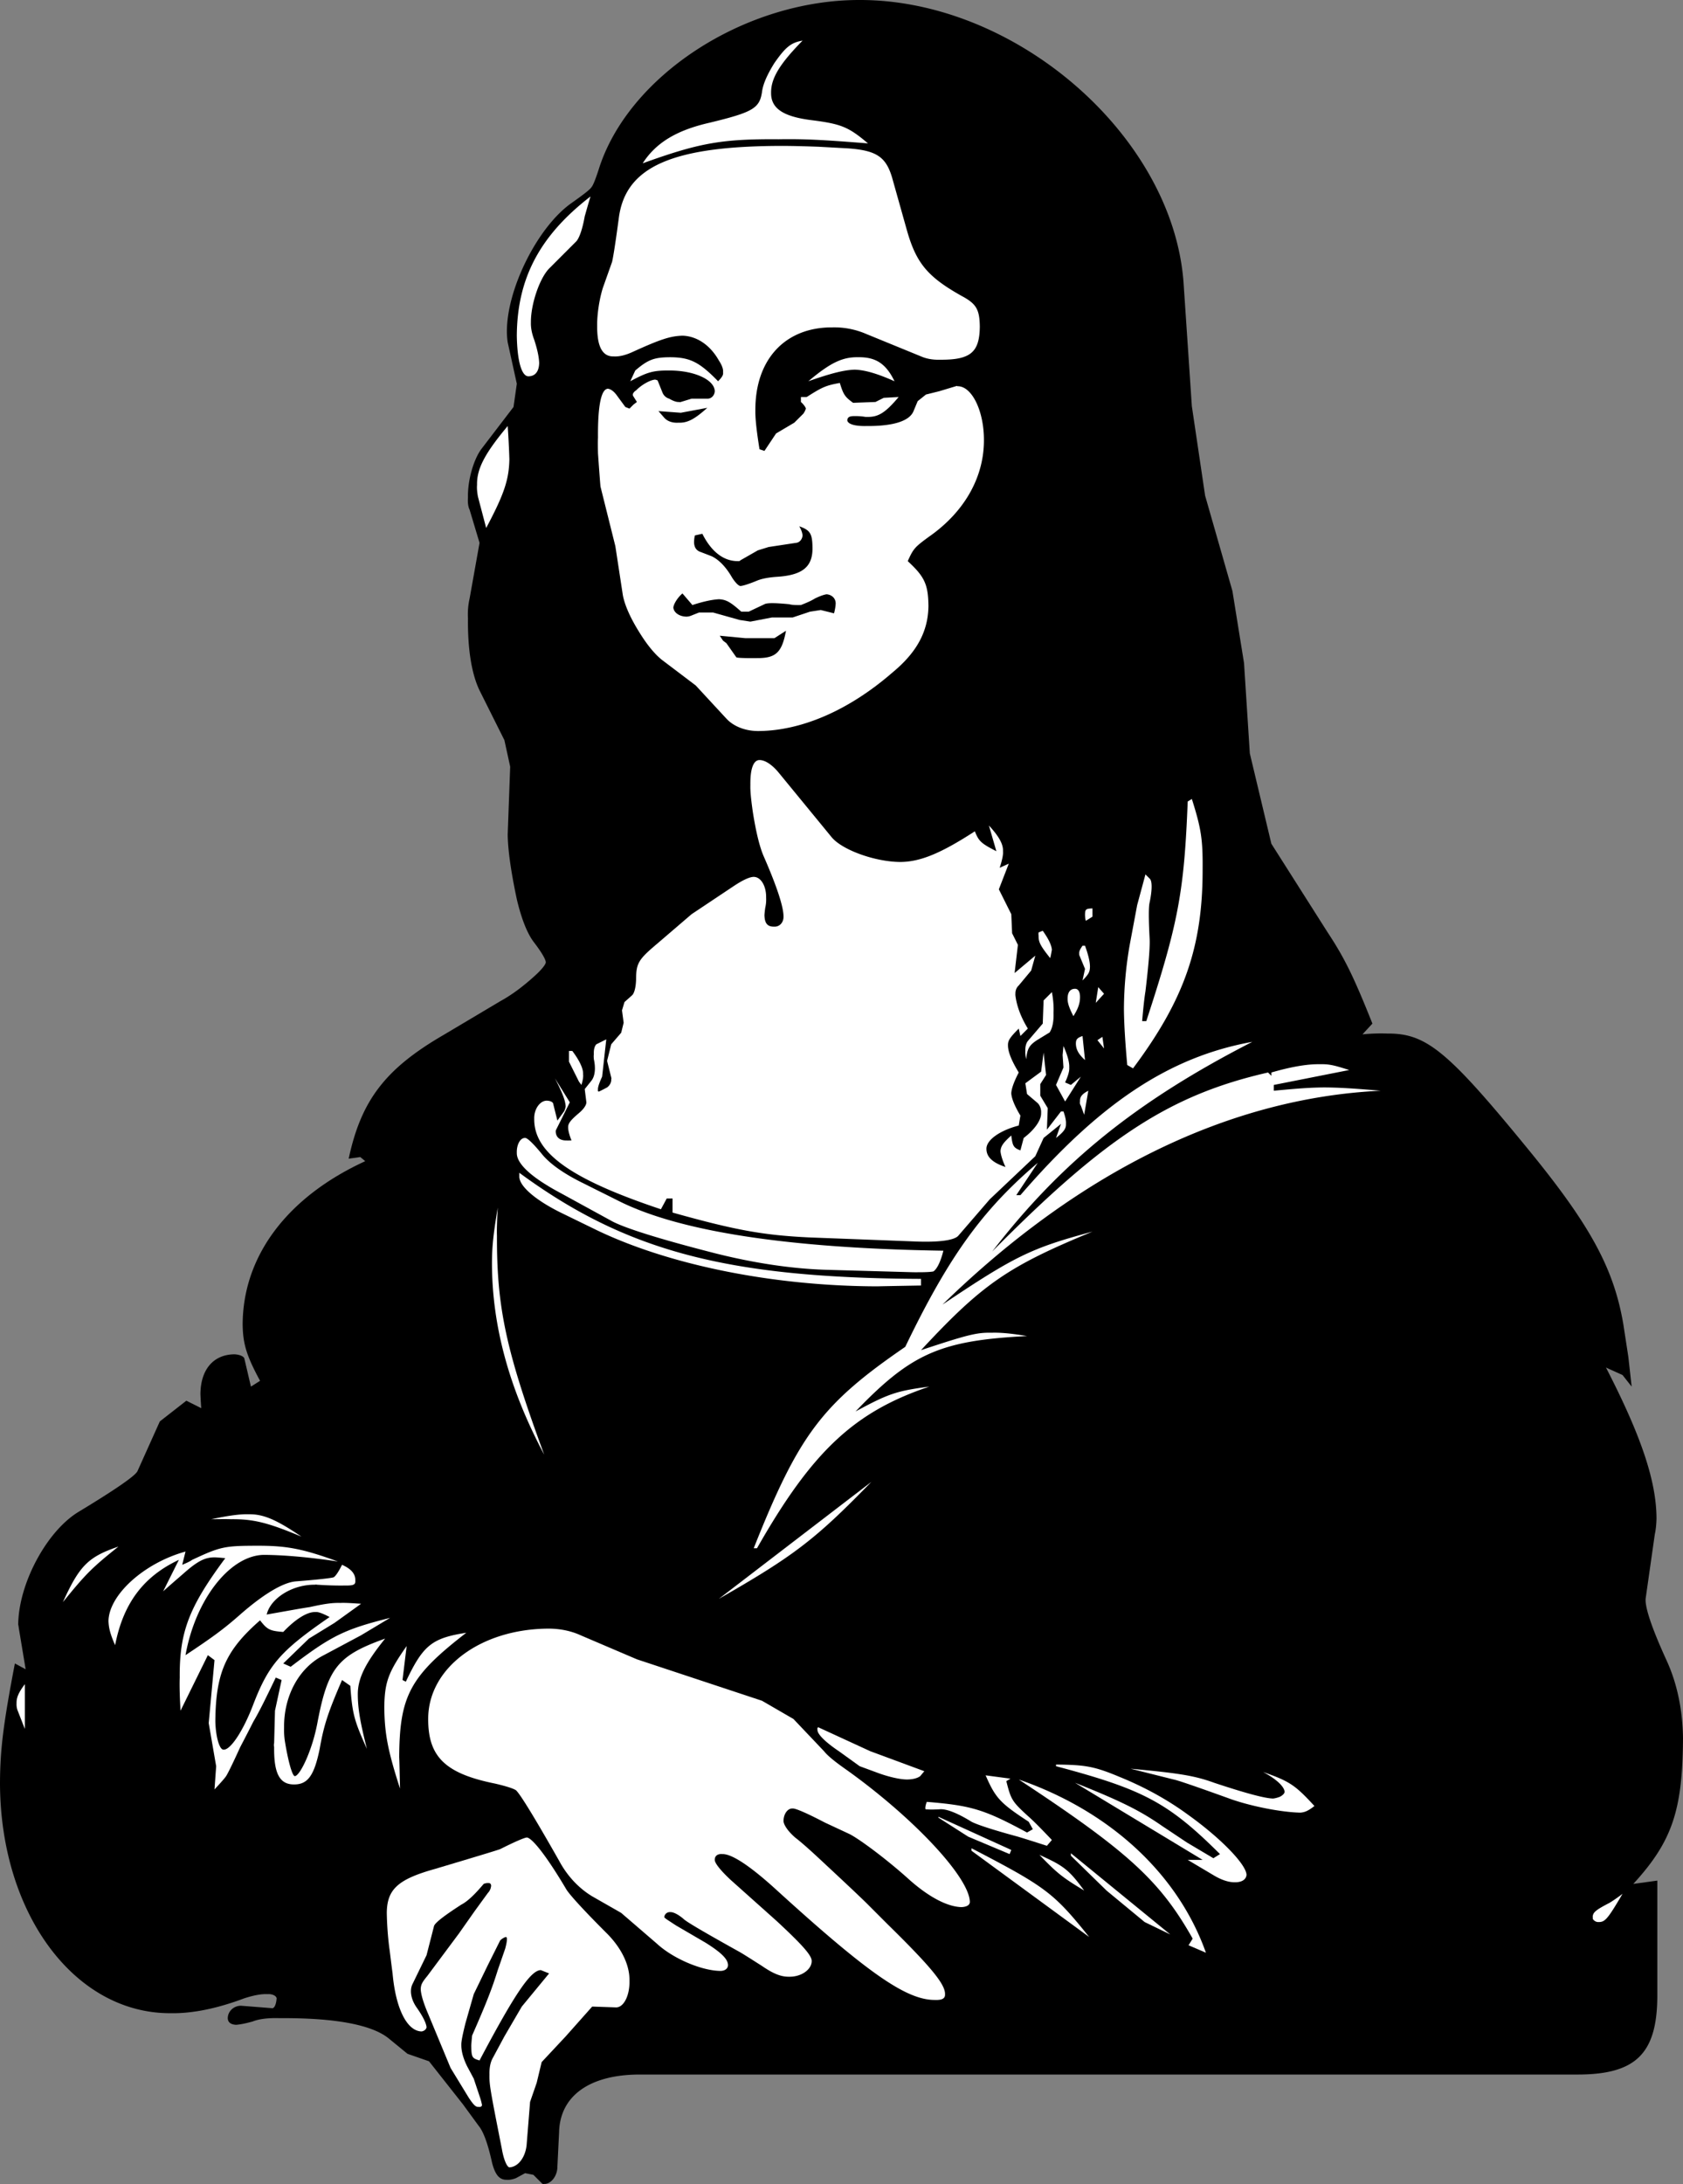 <svg xmlns="http://www.w3.org/2000/svg" width="203.199" height="263.511"><rect width="100%" height="100%" fill="#808080" stroke="none"/><path d="m22.5 169 1.797.902a41.339 41.339 0 0 1-.098-1.699c.02-2.957 1.559-4.773 4.098-4.8.62.027 1.133.245 1.203.5l.797 3.398 1.101-.7c-1.632-3.023-2.07-4.449-2.101-6.8.031-8.258 5.375-15.375 14.8-19.7l-.597-.5-1.402.2c1.504-7.035 4.414-10.832 11.402-14.899l6.898-4.101c1.356-.738 2.704-1.742 4.102-3 .863-.774 1.379-1.41 1.398-1.7-.02-.367-.53-1.242-1.5-2.5-.777-1.058-1.457-2.808-2-5.101-.707-3.328-1.074-5.926-1.101-7.797l.3-8.203-.699-3.2-3-6c-.941-1.952-1.441-4.933-1.398-8.698a8.635 8.635 0 0 1 .2-2.399l1.198-6.703-1.199-4c-.176-.348-.242-.852-.199-1.5-.043-2.035.664-4.512 1.598-5.797L62 49.102l.398-2.801-1.101-5A9.064 9.064 0 0 1 61.199 40c0-5.219 3.758-12.66 7.8-15.5 1.43-1.008 2.24-1.637 2.4-1.898.214-.239.5-.97.898-2.2C75.863 9.117 89.926-.023 103.797 0c18.926-.023 37.808 16.438 39.101 34.102l1 14.898 1.602 10.8 3.297 11.5 1.402 8.7.7 10.902 2.6 10.899 6.798 10.699c2.07 3.137 3.172 5.41 5.402 11l-1.2 1.3a22.227 22.227 0 0 1 3-.097c4.727-.039 7.302 2.094 17.2 14.2 7.371 9.027 10.168 14.222 11.3 20.898l.599 3.902.402 3.598-1.102-1.399-2-.902c4.278 8.293 6.086 13.723 6.102 18.203-.016.617-.063 1.262-.203 1.899l-1.098 7.699c-.152 1.02.723 3.61 2.5 7.5 1.29 2.789 1.953 6.004 2 9.402-.047 8.742-1.308 12.473-6 17.598l2.899-.399v14c-.043 6.907-2.622 9.414-9.7 9.399H77.2c-6.02.015-9.613 2.578-9.699 7l-.203 4.101c.012 1.13-.777 2.13-1.598 2.098-.129.031-.234-.008-.3-.098l-1-1-1-.199-1.102.598c-.348.136-.738.23-1.098.199-.906.031-1.426-.61-1.8-2.098-.481-2.203-1.028-3.715-1.602-4.402l-1.899-2.598-4.101-5.199-2.598-.902L47 246c-2.004-1.688-6.484-2.547-13.203-2.5-1.418-.047-2.535.094-3.297.402-.813.227-1.484.364-2 .399-.66-.035-.992-.317-1-.801.008-.844.738-1.5 1.598-1.5l3.8.3c.266-.038.457-.55.5-1.198-.043-.293-.503-.54-1.101-.5-.781-.04-1.727.156-2.797.5-3.277 1.234-6.281 1.847-8.902 1.8C8.98 242.95.02 230.84 0 215.102c.02-4.036.402-7.114 1.797-14.399l1.3.7-.8-4.801c-.035-.188-.05-.407-.098-.602.047-4.914 3.426-11.262 7.301-13.598 4.363-2.636 6.844-4.34 7.098-4.902l2.699-6L22.5 169"/><path fill="#fff" d="M3 208.602v-5.399c-.746.992-1.02 1.613-1 2.297-.02.313.031.59.098.8L3 208.603M7.598 193.3c2.765-3.413 3.515-4.152 6.699-6.698-3.633 1.238-4.7 2.289-6.7 6.699m14.001-5.098L19.699 192c1.043-.934 1.852-1.621 2.399-2.098 1.71-1.52 2.613-2 3.8-2 .278 0 .774.047 1.301.098-4.375 5.89-5.539 8.883-5.5 14.402-.039 1.114.008 2.461.098 4l3.3-6.699.801.598-.699 7.601.899 5.2-.2 2.8c.704-.761 1.188-1.293 1.399-1.601.234-.367.812-1.54 1.703-3.5.164-.317.707-1.336 1.598-3.098.68-1.129 1.547-2.902 2.699-5.3l.703.3-.8 3.7-.102 3.898c-.036.148-.04.324 0 .5-.04 3.2.68 4.508 2.402 4.5 1.672.008 2.441-1.094 3.098-4.3.508-2.888 1.02-4.415 2.699-8.298l1 .7c.238 3.359.46 4.199 2 7.597-.832-3.289-1.094-4.883-1.098-6.598.004-1.894.899-3.734 3.301-6.699-5.762 2.067-6.93 3.528-8.203 10.297a21.084 21.084 0 0 1-1 3.5c-.645 1.688-1.332 2.774-1.7 2.8-.316-.026-.804-1.784-1.199-4.198a9.311 9.311 0 0 1-.101-1.7c-.023-3.843 1.828-7.203 4.8-8.699l4.5-2.402 3.5-2.098c-5.53 1.387-7.085 2.153-12 5.899l-.898-.399 3.098-3 3.101-1.902 3.2-2.3c-1.125-.075-1.953-.13-2.5-.099-.934-.03-1.86.09-3.7.5-1.199.176-2.933.504-5.199.899.461-1.965 3.094-3.621 5.801-3.598a.693.693 0 0 1 .297 0c1.129.074 2.219.113 3.3.098 1.102.015 1.344-.098 1.301-.598.043-.793-.507-1.422-1.601-1.902-.418.84-.758 1.336-1 1.5-.195.09-1.777.281-4.598.5-1.539.137-3.883 1.531-6.699 4-1.969 1.734-3.277 2.695-6.602 4.902 1.215-6.785 5.41-12.082 9.5-12.101 2.438.02 5.399.277 8.899.8-4.211-1.523-6.106-1.898-9.598-1.902-4.117.004-4.558.098-8 1.703-.23.176-.648.367-1.199.598l.398-1.598c-5.003 1.375-9.265 5.238-9.3 8.399.035.851.218 1.566.8 2.898.977-5.035 3.41-8.289 7.7-10.297M25.5 183.3c.89-.007 1.68-.026 2.398 0 2.72-.026 4.45.411 8.5 2.102-3.035-2.054-4.605-2.738-6.398-2.699-1.043-.039-2.547.188-4.5.598M48.297 215.8c-.043-1.667-.059-2.948-.098-3.8.04-7.402 1.309-9.754 8.098-15-4.156.645-5.219 1.504-7.297 5.902l-.402-.199.5-4.101c-2.227 3.171-2.657 4.359-2.7 7.398.043 3.207.418 5.2 1.899 9.8m10.101 11.5a1.3 1.3 0 0 1 .602-.097c.176-.015.277.113.297.297-.02.32-.145.637-.399.902l-1.601 2.2-1.899 2.699-3.8 5.101c-.653.79-.778 1.059-.801 1.598.023.625.32 1.648.902 3l2.7 6.5 2.199 3.602c.601.898.851 1.144 1.199 1.101.246.043.36-.058.402-.203a6.93 6.93 0 0 0-.199-.797l-.8-2.402-.802-1.5c-.468-.95-.714-1.832-.699-2.598-.015-.387.172-1.285.5-2.601l1-3.5 1.7-3.5 1.5-3c.296-.25.519-.368.699-.399.054.031.117.113.101.2.016.308-.07.706-.199 1.199l-.902 2.601c-.707 2.27-1.352 3.918-3.098 7.899-.043.414-.078.824-.102 1.199.024 1.426.086 1.535 1 1.8 4.274-8.074 6.192-10.89 7.399-10.898l1 .399-3.297 4-2.102 3.601-1.398 2.598c-.293.512-.422 1.191-.402 2-.02 1.242.047 1.644 1.5 9 .218 1.27.609 2.152.902 2.199 1.086-.047 2.004-1.277 2.098-2.898l.402-5 .797-2.301.601-2.5 2.899-3.098 3.203-3.601 2.898.101c.922-.012 1.641-1.45 1.602-3.203.04-1.86-.918-3.855-2.602-5.598-2.867-2.863-4.527-4.68-5-5.402-2.296-3.887-4.128-6.266-4.8-6.297-.301.031-1.395.488-3.2 1.399-.32.128-2.972.93-7.898 2.398-4.465 1.25-5.773 2.457-5.8 5.3a38.77 38.77 0 0 0 .3 4.2c.078.504.187 1.531.398 3.102.38 4.277 1.754 6.957 3.5 7 .317-.043.563-.262.602-.5-.04-.497-.434-1.305-1.203-2.399-.668-.953-.867-2.039-.5-2.8l1.703-3.5.898-3.5c.086-.395 1.29-1.305 3.301-2.602.778-.399 1.668-1.278 2.7-2.5"/><path fill="#fff" d="m76.898 200.203-6.8-2.902c-1.149-.528-2.47-.79-3.801-.8-8.274.01-14.613 4.765-14.598 10.901-.015 4.57 2.074 6.59 8.098 7.801 1.305.305 2.16.578 2.5.797.515.473 2.281 3.352 5.203 8.5.996 1.867 2.406 3.34 4 4.3l3.5 2 4.297 3.7c1.984 1.832 5.445 3.285 7.703 3.3.543-.015.883-.28.898-.698-.015-.735-.808-1.512-2.699-2.7l-3.601-2.101c-.86-.567-1.34-.86-1.301-.899-.055-.004-.063-.035-.098-.101a.675.675 0 0 1 .7-.598c.41-.02.976.281 1.601.797.281.324 2.492 1.613 6.598 3.902.41.211 1.375.829 2.902 1.801 1.387.953 2.316 1.317 3.297 1.297 1.472.02 2.715-.883 2.703-1.898.012-.672-1.137-1.95-4.203-4.801l-5.598-5c-1.207-1.13-1.906-2.008-1.902-2.399-.004-.48.344-.746.902-.699 1.121-.047 3.297 1.387 6.301 4.098 11.281 10.281 15.953 13.535 19.398 13.5.856.035 1.239-.184 1.2-.7.039-1.171-1.676-3.277-6.899-8.398l-2.3-2.3c-.598-.614-2.434-2.348-5.5-5.2-1.462-1.37-2.587-2.379-3.399-3-.824-.715-1.387-1.508-1.402-2 .015-.855.5-1.527 1.101-1.5.348-.027 1.692.547 3.899 1.7l3 1.398c1.355.707 4.738 3.265 7.199 5.5 2.347 2.082 4.597 3.27 6.3 3.3.618-.03.977-.242 1-.601-.023-2.934-6.699-10.09-14.8-15.898-1.403-.977-2.367-1.746-2.797-2.301l-3.703-3.899L92 205.203l-15.102-5M58.7 63.703c2.155-4.055 2.753-5.816 2.8-8.3a102.305 102.305 0 0 0-.203-4c-2.785 3.331-3.738 5.171-3.7 7.097-.038.469.02.914.102 1.402l1 3.801M65.7 175.5c-4.602-12.508-5.727-17.71-5.7-26.398-.027-.621 0-1.735.098-3.399-.547 3.27-.692 4.73-.7 6.7.008 7.542 2.063 15.128 6.301 23.097m48.199-24.598c-18.71-.289-31.84-2.304-39.199-6l-4.402-2.199c-2.3-1.137-3.985-2.344-4.899-3.5-1.02-1.234-1.738-1.933-2-1.902-.574-.031-1.035.797-1 1.8-.035 1.31 1.778 2.97 5.2 4.801l6.402 3.5c1.684.852 5.812 2.141 12.297 3.801 4.742 1.195 9.207 1.86 13.3 2l10.602.297c.262.004.485.008.7 0 .988.008 1.597-.047 1.8-.098.43-.293.871-1.168 1.2-2.5M71.297 23.703c-6.149 4.746-8.852 9.903-8.899 16.797.047 2.996.563 4.902 1.399 4.902.816 0 1.277-.578 1.3-1.601-.023-.735-.23-1.68-.597-2.801-.293-.773-.422-1.473-.402-2.098-.02-2.183 1.039-5.304 2.199-6.5l3.3-3.3c.356-.422.727-1.454 1-3 .165-.563.38-1.371.7-2.399"/><path fill="#fff" d="M111.2 155.102v-.801c-23.384-.106-35.61-3.34-48.5-12.8V142c.038 1.164 2.019 2.86 5.198 4.402l3.7 1.801c8.879 4.387 21.668 6.969 34.3 7 1.348-.031 3.114-.062 5.301-.101m-31.402-9.2.703-1.3h.7v1.699c7.59 2.129 10.96 2.734 16.5 3l13.097.5c2.629.086 4.422-.16 4.902-.7l3.801-4.398 5.5-5.203 1-2.2 2.098-1.698-.598 1.699c.926-.73 1.23-1.133 1.2-1.7.03-.34-.071-.855-.302-1.5h-.3l-1.7 2.2.102-2.598-.902-1.5v-1.402l.699-1.098L126 127l-.3 2.3-1.903 1.403L124 132l1.297 1.102c.266.277.437.722.402 1.199.035.851-.812 2.023-2.101 3l-.399 1.5c-.824-.32-.949-.52-1.101-1.8-.985.886-1.27 1.296-1.301 1.901.031.41.226 1.09.601 1.899-1.586-.524-2.304-1.23-2.3-2.2-.004-1.066 1.64-2.214 3.902-2.8l.2-1.2c-.696-1.148-1.079-2.093-1.102-2.699.023-.546.336-1.421.902-2.5-.844-1.379-1.313-2.496-1.3-3.3-.012-.559.237-.93 1.3-2l.2.898.898-.898c-.84-1.371-1.348-2.735-1.5-4a1.019 1.019 0 0 1 0-.2c-.008-.379.125-.761.402-1l1.5-1.8.5-1.801-2.5 2.101.398-3.402-.699-1.398-.101-2.301-1.5-3 1.199-3.098-1.098.5c.305-.945.442-1.613.399-2 .043-.84-.477-1.781-1.7-3.101l.899 3.101c-1.844-.945-2.121-1.2-2.598-2.402-4.11 2.664-6.586 3.683-9 3.7-3.039-.017-7.031-1.45-8.3-3.001L94 93.203c-.793-.953-1.637-1.504-2.3-1.5-.735-.004-1.13 1.07-1.102 3-.028.719.09 1.832.3 3.297.383 2.41.813 4.164 1.301 5.3 1.59 3.63 2.414 6.134 2.399 7.302.015.691-.48 1.23-1.098 1.199-.828.031-1.184-.383-1.203-1.399.02-.27.05-.578.101-.902.086-.375.122-.773.102-1.2.02-1.41-.637-2.5-1.5-2.5-.496 0-1.336.395-2.402 1.102l-5.098 3.399-4.203 3.601c-2.23 1.883-2.492 2.329-2.5 4.301-.031.957-.223 1.664-.5 1.899l-.899.8-.3 1 .199 1.5-.297 1.2L73.797 126l-.5 2 .5 2c.027.094.035.148 0 .203.035.395-.184.77-.5 1-.582.309-.93.485-1 .5-.094-.015-.14-.082-.098-.203-.043-.242.11-.75.5-1.598l.5-4.5L72 126c-.211.215-.336.656-.3 1.203-.036.2-.016.403 0 .598.245 1.113.132 2.062-.302 2.601l-.8 1 .199 1.598c0 .324-.313.809-.899 1.3-1.007.852-1.308 1.243-1.3 1.7-.008.371.12.887.402 1.602-.219-.004-.41.011-.602 0-.808.011-1.296-.395-1.3-1.102.004-.02.02-.078 0-.098L68.797 133 67 130.102c.945 1.84 1.25 2.664 1.297 3.398-.047.25-.106.453-.2.602l-.8 1.101-.5-2c-.012-.23-.352-.394-.797-.402-.82.008-1.54 1.039-1.5 2.199-.04 4.117 4.477 7.29 15.297 10.902"/><path fill="#fff" d="m68.7 128.102 1.198 2.398.301.402c.176-.57.242-1.007.2-1.3.042-.645-.43-1.645-1.301-2.801h-.399v1.3M86.7 46c-2.266-2.324-3.391-2.887-5.802-2.898-1.933.011-2.648.285-4.199 1.601L76.098 46c2.082-1.113 2.761-1.309 4.699-1.297 3.008-.012 5.473 1.11 5.5 2.5-.027.5-.402.918-.899.899H83.5l-1.3.398c-.087.023-.153.031-.2 0-.273.031-.691-.098-1.203-.398a1.244 1.244 0 0 1-.797-.7l-.602-1.5a1.293 1.293 0 0 0-.3-.101c-.543.031-1.575.566-2.301 1.3-.254.16-.371.352-.399.5.028.02.032.044 0 .102l.5.797-.398.3-.5.5-.5-.198-1.102-1.5c-.328-.422-.687-.664-1-.7-.808.036-1.23 2-1.199 5.899-.031.617-.011 1.277 0 1.902.168 2.399.274 3.723.301 4l1.797 7.2.902 5.898c.227 1.207.883 2.715 2 4.5.926 1.5 1.852 2.62 2.7 3.3L84 82.704l3.7 4c.862.934 2.26 1.488 3.8 1.5 5.246-.012 11.012-2.5 16.297-7.101 2.941-2.438 4.266-4.961 4.3-8-.035-2.582-.456-3.52-2.5-5.399.68-1.504.837-1.676 2.5-2.902 4.317-2.985 6.708-7.188 6.7-11.7.008-3.527-1.465-6.546-3.2-6.5-.035-.046-.109-.035-.199 0l-2 .602-1.601.399-1 .8-.5 1.2c-.484 1.203-2.457 1.828-5.7 1.8-1.44.028-2.253-.25-2.3-.699.047-.383.27-.504.902-.5.442-.004.863.024 1.301.098.11-.004.227.004.297 0 1.3.004 2.14-.55 3.703-2.399l-1.8.098-1 .5-2.7.102c-.992-.723-1.172-.993-1.602-2.399-1.68.305-2.109.492-4 1.7H96.7v.597c.348.313.551.61.598.8-.047.134-.121.352-.297.602L95.898 51 93.7 52.3l-1.402 2.102-.598-.199c-.324-2.004-.527-3.695-.5-4.703-.027-6.14 3.602-10.031 9.301-10a9.739 9.739 0 0 1 4.098.8L111.2 43c.653.29 1.438.43 2.301.402 3.676.028 4.766-.89 4.797-4-.031-2.078-.422-2.75-2.2-3.699-4.093-2.297-5.472-3.945-6.597-7.902l-1.8-6.399c-.747-2.488-1.895-3.25-5.302-3.5l-3.601-.199c-1.418-.05-2.848-.093-4.297-.101-13.387.008-19.043 2.515-19.8 8.8-.388 2.887-.66 4.614-.802 5.2l-1.101 3.101c-.418 1.29-.719 3.207-.7 4.598-.019 2.531.645 3.742 2 3.7.66.042 1.403-.145 2.2-.5 3.48-1.587 4.629-1.95 6.101-2 1.723.05 3.34 1.12 4.399 3 .367.558.547 1.054.5 1.401.047.332-.09.575-.598 1.098"/><path fill="#fff" d="M77.598 19.703c6.828-2.46 9.539-2.95 16.402-2.902 3.187-.047 5.254.062 10.797.5-2.344-1.985-3.227-2.348-6.797-2.801-3.438-.426-4.922-1.418-4.902-3.297-.02-1.742 1.015-3.469 3.8-6.3-1.382.226-2.05.769-3.398 2.699-.871 1.394-1.387 2.562-1.5 3.5-.293 1.968-1.113 2.441-6.3 3.699-4.028.91-6.516 2.43-8.102 4.902m9.199 173.199c9.094-5.199 11.648-7.164 18.402-14.101l-18.402 14.101M91 186.8h.398c6.664-11.706 11.747-16.456 20.801-19.5-3.96.52-4.941.856-8.902 3 6.71-6.995 10.25-8.57 20.703-9.097-1.781-.305-3.2-.441-4.3-.402-1.763-.04-2.907.246-8.5 2.101 7.402-7.968 10.51-10.109 20.698-14.3-7.378 1.98-9.37 2.949-18.101 8.8 16.508-16.082 34.648-24.937 52.902-25.8-3.402-.29-5.031-.387-6.8-.399-1.61.012-3.07.11-6.102.399v-.7l9.101-1.8c-1.933-.614-2.433-.72-3.601-.7-1.492-.02-3.43.313-5.797 1v.399l-.402-.399c-11.778 2.684-19.637 7.782-33.301 21.598 8.348-10.828 17.527-18.191 31.402-25.297-9.96 1.797-18.363 7.336-28 18.5h-.5l2.598-3.902c-6.707 5.691-10.777 11.367-16 22.2-10.059 6.897-12.848 10.597-18.297 24.3M97.598 46c2.75-.969 4.34-1.363 5.601-1.398 1.219.035 2.715.468 4.801 1.398-1.027-2.117-2.254-2.934-4.402-2.898-1.91-.036-3.383.695-6 2.898m6.199 167.102 1.902.699c1.438.555 2.914.898 3.801.902.715-.004 1.277-.16 1.598-.402l.5-.598-6.5-2.402-6.301-2.899c-.094.024-.137.164-.098.301-.039.512.945 1.485 2.598 2.598l2.5 1.8m1.601-34.499.2-.301-.2.3m6.5 38.801c-.187.446-.234.946-.101.899.566.047 1.11.023 1.601 0 .805-.098 2.157.422 3.899 1.5.672.351 2.566.98 5.601 1.8.825.247 1.977.614 3.5 1.102L127 222c-1.23-1.293-2.18-2.27-2.902-2.898-1.891-1.73-2.04-1.965-2.598-4.2l.5-.3-3-.399c1.2 2.75 1.758 3.348 5.2 5.598l.5.902-.7.399c-5.168-2.79-6.715-3.258-12.102-3.7m10.2 5.801-8.801-4v.098l3.601 2.3 5 2.102.2-.5m-4.801.097 14.203 10.403c-4.281-5.332-5.234-6.047-14.203-10.703v.3m5.703-8.597c13.215 8.695 17.059 12.219 21 19.2l-.5.8 2.098.899c-3.371-9.496-11.582-17.09-22.598-20.899m.898-86.903c.13-1.273.356-1.671 1.301-2.3.969-.586 1.453-.902 1.5-.898.34-.473.54-1.305.5-2.399.04-.855-.047-1.71-.199-2.5l-1 1-.102 2.797-1.8 2.102c-.2.257-.328.683-.301 1.199-.028.203.02.605.101 1M125.5 223.8c2.953 1.325 3.563 1.802 5.398 4.302-2.628-1.586-3.238-2.063-5.398-4.301m1.297-108.199c.113-.446.16-.797.203-1-.043-.57-.39-1.297-1.102-2.301l-.5.199a1.161 1.161 0 0 0 0 .402c-.023.762.223 1.227 1.399 2.7m1.801 17.3 1.902-3-1.203 1-.7-.3c.344-.75.536-1.364.5-1.801.036-.602-.214-1.512-.699-2.598l-.101 1.098.101 1.5-.898 2.101 1.098 2m-1.098 80.2c10.52 2.785 13.55 4.39 19.797 10.601l-.797.5-3.203-1.902-3-2c-2.68-1.863-5.02-3.016-10.5-5.2l15.402 9.301h-1.8l3.199 1.899c.922.543 1.773.816 2.5.8.847.016 1.359-.343 1.402-.898-.043-1.25-3.063-4.379-7-7.203-2.465-1.816-5.262-3.363-8.3-4.598-3.04-1.27-4.114-1.472-7.7-1.5v.2m2.098-90.5c.578-.914.8-1.559.8-2.301 0-.645-.226-1.004-.601-1-.586-.004-.906.437-.899 1.199-.008.512.18 1.09.7 2.102m11.699 110.8-12-9.8v.3l4.3 4.2 4.602 3.8 3.098 1.5M131 127.902l-.3-2.902c-.641.223-.794.398-.802.902.008.715.325 1.297 1.102 2m-.3-9.602c.76-.784.894-1.038.898-1.698-.004-.606-.22-1.454-.598-2.5h-.3c-.294.425-.4.652-.403.898.004.098.02.176 0 .203l.703 1.7-.3 1.398m.198 16.199.5-2.898c-.75.39-1.035.73-1 1.3a.613.613 0 0 0 .102.5l.398 1.098m.2-23.398.8-.5v-1c-.82.039-.886.101-.898.8.012.258.027.47.098.7m1.199 9.898 1-1.098-.7-.8zm.801 4.102.199 1.398-.797-1zm3 3.398.699.402c6.176-8.261 8.43-14.691 8.402-24.101.028-3.535-.187-4.895-1.3-8.399l-.5.301c-.43 10.906-1.126 14.668-5 26.5h-.5c.136-1.597.269-2.82.398-3.601.387-3.25.562-5.391.5-6.399-.121-2.324-.129-3.742 0-4.3.316-1.5.336-2.626 0-2.903l-.5-.5-1 3.703-.899 4.797a45.995 45.995 0 0 0-.699 7.703c.008 1.543.13 3.82.399 6.797m.402 84.902 2.797.7 2.402.601c.465.082 2.801.883 7 2.399 2.551.879 6.094 1.558 8.301 1.601.543-.043.941-.21 1.7-.8-2.325-2.532-3.016-2.993-6.2-4.102 1.57.82 2.574 1.765 2.598 2.402-.024.211-.262.434-.598.598-.328.117-.586.183-.8.2-.993-.017-3.395-.669-7.102-1.9-2.332-.847-4.16-1.152-10.098-1.699m59.398 15.098c-.726.547-1.273.914-1.601 1.102-1.676.87-1.98 1.144-2 1.699.02.086.027.129 0 .2.133.241.414.42.703.401.785.02 1.117-.375 2.898-3.402"/><path d="M31.398 195.5c.872 1.125 1.184 1.277 2.801 1.402 1.488-1.566 2.91-2.449 3.899-2.402.289-.047.867.168 1.699.602-5.91 4.066-7.348 5.714-9.2 10.5-1.187 3.148-2.745 5.546-3.597 5.5-.5.047-.957-1.57-1-3.399.043-5.84 1.242-8.574 5.398-12.203m54-146.297c-1.543 1.383-2.39 1.84-3.5 1.797-.714.043-1.32-.172-1.699-.598l-.699-.8 2.7.199 3.198-.598m-3 22.399 1.2 1.398c1.308-.426 2.367-.652 3.199-.7.879.048 1.367.313 2.703 1.5h.898l1.899-.898c.316-.183 1.36-.16 3 0 .305.09.777.114 1.402.098.774-.3 1.352-.566 1.7-.797.585-.277 1.07-.453 1.398-.5.617.047 1.094.469 1.101 1.098-.008.32-.082.746-.199 1.2l-1.601-.4-1.301.2-2.098.7h-2.5l-2.601.5-1.301-.2-3.2-.899h-1.699l-1 .399a1.727 1.727 0 0 1-.5.101c-.89-.008-1.558-.507-1.601-1.101.043-.438.515-1.207 1.101-1.7m1.5-6.999.899-.2c1.094 2.176 2.578 3.313 4.3 3.301.137.012.247-.02.301-.101l2.102-1.2L92.797 66l3.3-.5c.45-.035.77-.445.801-.898-.03-.344-.175-.727-.398-1.102 1.348.48 1.586.883 1.598 2.703-.012 2.242-1.278 3.219-4.399 3.399-1.004.078-1.789.23-2.402.5-.942.379-1.598.586-1.899.601-.234-.015-.601-.394-1-1-.746-1.316-1.64-2.207-2.5-2.601l-1.3-.5c-.536-.172-.79-.579-.801-1.2.012-.273.031-.515.101-.8m11 11.5c-.488 2.629-1.23 3.32-3.5 3.3-1.539.02-2.464-.027-2.5-.101L87.7 77.6l-.402-.3-.399-.598L90 77h3.5l1.398-.898"/></svg>
